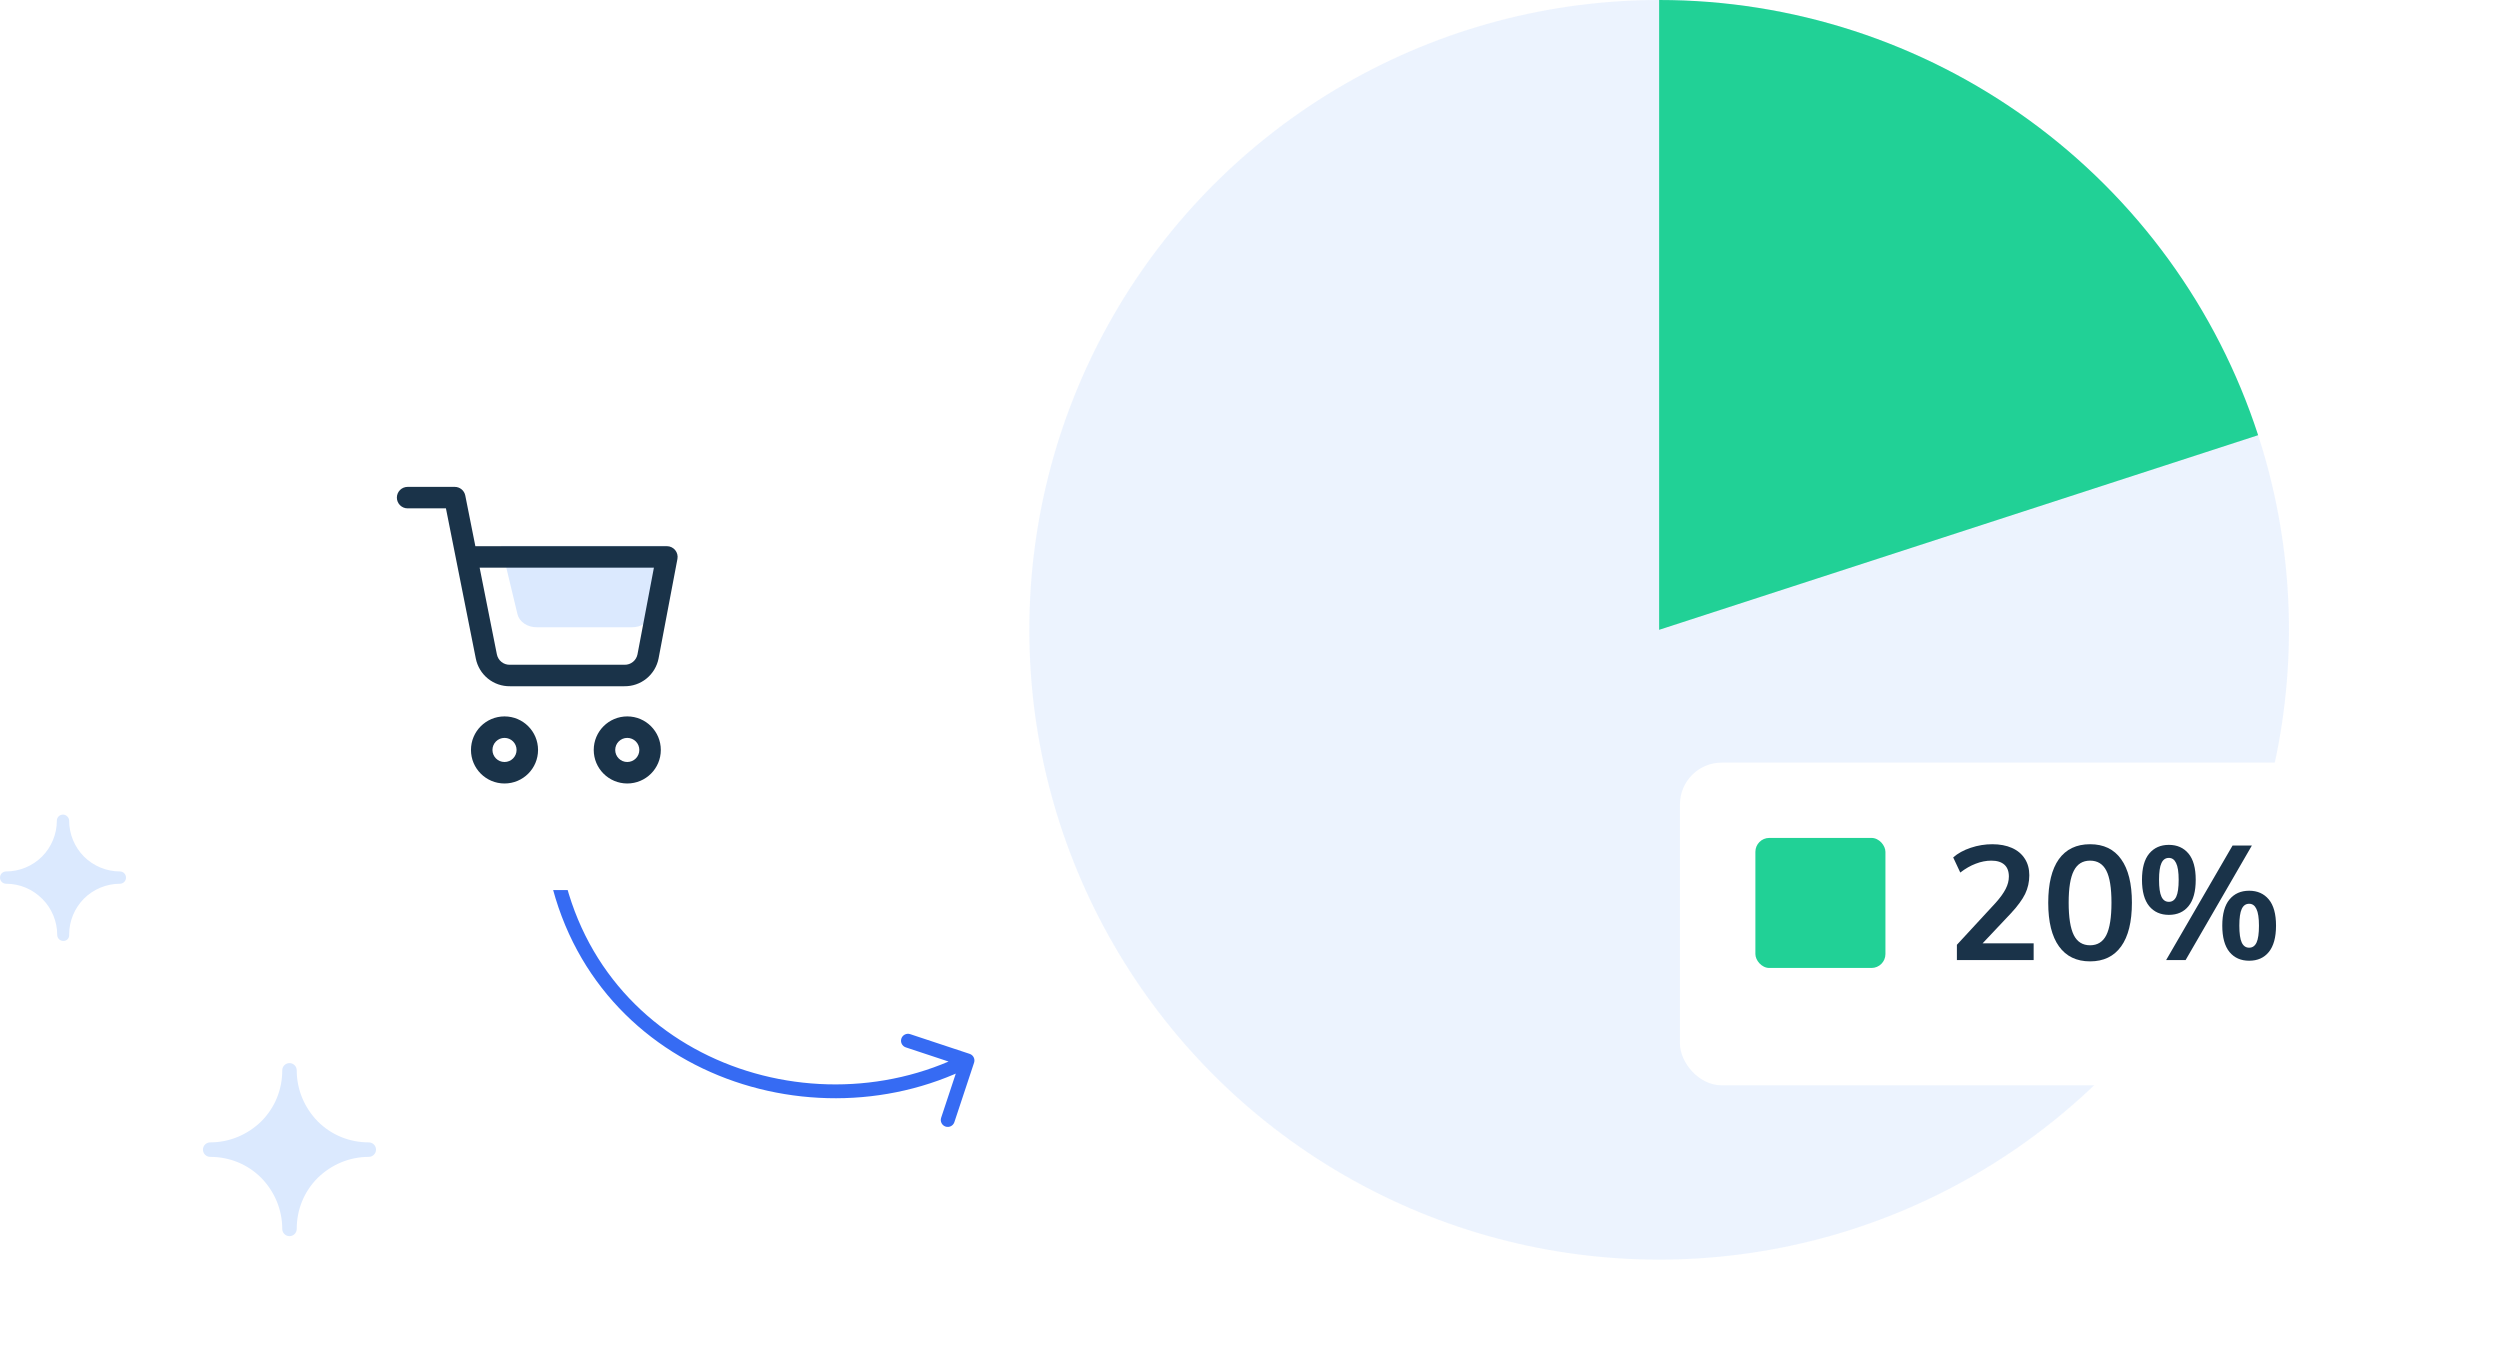 <svg width="359" height="196" viewBox="0 0 359 196" fill="none" xmlns="http://www.w3.org/2000/svg">
<circle opacity="0.5" cx="238.253" cy="90.441" r="90.441" fill="#DBE9FE"/>
<path d="M238.251 0C257.351 0 275.96 6.047 291.411 17.273C306.863 28.499 318.364 44.329 324.266 62.494L238.251 90.442L238.251 0Z" fill="#21D196"/>
<g filter="url(#filter0_d)">
<rect x="238.24" y="106.512" width="104.76" height="46.342" rx="6" fill="white"/>
</g>
<rect x="252.073" y="120.325" width="18.675" height="18.675" rx="2" fill="#21D196"/>
<path d="M281.01 137.868V135.673L286.579 129.642C287.226 128.918 287.704 128.256 288.012 127.655C288.32 127.054 288.474 126.461 288.474 125.876C288.474 125.121 288.258 124.551 287.827 124.166C287.396 123.781 286.772 123.588 285.955 123.588C285.216 123.588 284.469 123.734 283.714 124.027C282.974 124.304 282.235 124.728 281.495 125.298L280.479 123.126C281.141 122.54 281.981 122.078 282.997 121.739C284.014 121.4 285.046 121.231 286.094 121.231C287.172 121.231 288.112 121.408 288.913 121.762C289.714 122.117 290.33 122.633 290.761 123.311C291.193 123.973 291.408 124.766 291.408 125.691C291.408 126.646 291.208 127.539 290.808 128.371C290.407 129.188 289.729 130.112 288.774 131.144L283.76 136.459L283.413 135.465H292.032V137.868H281.01Z" fill="#1A3349"/>
<path d="M300.134 138.053C298.193 138.053 296.706 137.337 295.674 135.904C294.642 134.471 294.126 132.384 294.126 129.642C294.126 126.9 294.634 124.813 295.651 123.38C296.683 121.947 298.178 121.231 300.134 121.231C302.09 121.231 303.577 121.947 304.594 123.38C305.626 124.813 306.142 126.892 306.142 129.619C306.142 132.376 305.626 134.471 304.594 135.904C303.562 137.337 302.075 138.053 300.134 138.053ZM300.134 135.742C301.197 135.742 301.975 135.257 302.468 134.287C302.961 133.301 303.207 131.745 303.207 129.619C303.207 127.508 302.961 125.976 302.468 125.021C301.975 124.065 301.197 123.588 300.134 123.588C299.071 123.588 298.293 124.073 297.8 125.044C297.307 125.999 297.061 127.524 297.061 129.619C297.061 131.745 297.307 133.301 297.8 134.287C298.293 135.257 299.071 135.742 300.134 135.742Z" fill="#1A3349"/>
<path d="M311.447 131.375C310.261 131.375 309.322 130.959 308.628 130.127C307.935 129.28 307.589 128.017 307.589 126.338C307.589 124.659 307.935 123.403 308.628 122.571C309.322 121.739 310.261 121.323 311.447 121.323C312.634 121.323 313.573 121.739 314.267 122.571C314.96 123.403 315.306 124.659 315.306 126.338C315.306 128.017 314.96 129.28 314.267 130.127C313.589 130.959 312.649 131.375 311.447 131.375ZM311.447 129.503C311.925 129.503 312.279 129.257 312.51 128.764C312.741 128.271 312.857 127.462 312.857 126.338C312.857 125.229 312.734 124.428 312.487 123.935C312.256 123.442 311.91 123.195 311.447 123.195C310.97 123.195 310.616 123.442 310.385 123.935C310.153 124.428 310.038 125.229 310.038 126.338C310.038 127.462 310.153 128.271 310.385 128.764C310.616 129.257 310.97 129.503 311.447 129.503ZM311.055 137.868L320.598 121.416H323.371L313.851 137.868H311.055ZM322.978 137.961C321.792 137.961 320.852 137.545 320.159 136.713C319.466 135.866 319.119 134.602 319.119 132.923C319.119 131.244 319.466 129.989 320.159 129.157C320.852 128.325 321.792 127.909 322.978 127.909C324.164 127.909 325.104 128.325 325.797 129.157C326.49 129.989 326.837 131.244 326.837 132.923C326.837 134.602 326.49 135.866 325.797 136.713C325.119 137.545 324.18 137.961 322.978 137.961ZM322.978 136.089C323.455 136.089 323.81 135.842 324.041 135.35C324.272 134.857 324.387 134.048 324.387 132.923C324.387 131.814 324.264 131.013 324.018 130.52C323.787 130.027 323.44 129.781 322.978 129.781C322.5 129.781 322.146 130.027 321.915 130.52C321.684 131.013 321.568 131.814 321.568 132.923C321.568 134.048 321.684 134.857 321.915 135.35C322.146 135.842 322.5 136.089 322.978 136.089Z" fill="#1A3349"/>
<path d="M9.098 117.184C8.734 117.184 8.474 117.496 8.474 117.808C8.474 119.836 7.695 121.707 6.239 123.163C4.835 124.567 2.911 125.399 0.883 125.399C0.519 125.399 0.26 125.711 0.26 126.023C0.26 126.335 0.571 126.647 0.883 126.647C2.911 126.647 4.783 127.427 6.239 128.882C7.643 130.286 8.474 132.21 8.474 134.238C8.474 134.602 8.786 134.862 9.098 134.862C9.41 134.862 9.722 134.55 9.722 134.238C9.722 132.21 10.502 130.338 11.958 128.882C13.362 127.479 15.286 126.647 17.313 126.647C17.677 126.647 17.937 126.335 17.937 126.023C17.937 125.711 17.625 125.399 17.313 125.399C15.286 125.399 13.414 124.619 11.958 123.163C10.554 121.759 9.722 119.836 9.722 117.808C9.722 117.496 9.462 117.184 9.098 117.184Z" fill="#DBE9FE"/>
<path d="M9.099 134.602C9.307 134.602 9.463 134.446 9.463 134.238C9.463 132.158 10.295 130.182 11.75 128.726C13.206 127.271 15.182 126.439 17.262 126.439C17.47 126.439 17.626 126.283 17.626 126.075C17.626 125.867 17.47 125.711 17.262 125.711C15.182 125.711 13.206 124.879 11.75 123.423C10.295 121.967 9.463 119.992 9.463 117.912C9.463 117.704 9.307 117.548 9.099 117.548C8.891 117.548 8.735 117.704 8.735 117.912C8.735 119.992 7.903 121.967 6.447 123.423C4.991 124.879 3.016 125.711 0.936 125.711C0.728 125.711 0.572 125.867 0.572 126.075C0.572 126.283 0.728 126.439 0.936 126.439C3.016 126.439 4.991 127.271 6.447 128.726C7.903 130.182 8.735 132.158 8.735 134.238C8.735 134.446 8.891 134.602 9.099 134.602ZM9.099 135.122C8.579 135.122 8.215 134.706 8.215 134.238C8.215 132.314 7.435 130.442 6.083 129.09C4.679 127.687 2.86 126.907 0.884 126.907C0.364 126.907 7.54531e-07 126.491 7.9544e-07 126.023C8.40894e-07 125.503 0.416 125.139 0.884 125.139C2.808 125.139 4.679 124.359 6.031 123.007C7.383 121.655 8.163 119.784 8.163 117.86C8.163 117.34 8.579 116.976 9.047 116.976C9.515 116.976 9.931 117.392 9.931 117.86C9.931 119.784 10.711 121.655 12.062 123.007C13.414 124.359 15.286 125.139 17.21 125.139C17.73 125.139 18.094 125.555 18.094 126.023C18.094 126.543 17.678 126.907 17.21 126.907C15.286 126.907 13.414 127.687 12.062 129.038C10.711 130.39 9.931 132.262 9.931 134.186C9.983 134.706 9.619 135.122 9.099 135.122Z" fill="#DBE9FE"/>
<path d="M41.57 152.816C41.154 152.816 40.791 153.18 40.791 153.596C40.791 156.455 39.699 159.107 37.671 161.083C35.643 163.11 32.992 164.202 30.184 164.202C29.768 164.202 29.404 164.566 29.404 164.982C29.404 165.398 29.768 165.762 30.184 165.762C33.044 165.762 35.695 166.854 37.671 168.882C39.699 170.909 40.791 173.561 40.791 176.369C40.791 176.784 41.154 177.148 41.57 177.148C41.986 177.148 42.35 176.784 42.35 176.369C42.35 173.509 43.442 170.857 45.47 168.882C47.498 166.854 50.149 165.762 52.957 165.762C53.373 165.762 53.737 165.398 53.737 164.982C53.737 164.566 53.373 164.202 52.957 164.202C50.097 164.202 47.446 163.11 45.47 161.083C43.442 159.055 42.35 156.403 42.35 153.596C42.35 153.18 41.986 152.816 41.57 152.816Z" fill="#DBE9FE"/>
<path d="M41.57 176.993C41.882 176.993 42.09 176.733 42.09 176.473C42.09 173.561 43.234 170.857 45.262 168.778C47.342 166.698 50.045 165.606 52.957 165.606C53.269 165.606 53.477 165.346 53.477 165.086C53.477 164.826 53.217 164.566 52.957 164.566C50.045 164.566 47.342 163.422 45.262 161.395C43.182 159.315 42.09 156.611 42.09 153.7C42.09 153.388 41.83 153.18 41.57 153.18C41.258 153.18 41.05 153.44 41.05 153.7C41.05 156.611 39.907 159.315 37.879 161.395C35.799 163.474 33.096 164.566 30.184 164.566C29.872 164.566 29.664 164.826 29.664 165.086C29.664 165.398 29.924 165.606 30.184 165.606C33.096 165.606 35.799 166.75 37.879 168.778C39.959 170.857 41.05 173.561 41.05 176.473C41.05 176.733 41.258 176.993 41.57 176.993ZM41.57 177.512C40.998 177.512 40.531 177.045 40.531 176.473C40.531 173.717 39.439 171.117 37.515 169.142C35.539 167.166 32.94 166.126 30.184 166.126C29.612 166.126 29.144 165.658 29.144 165.086C29.144 164.514 29.612 164.046 30.184 164.046C32.94 164.046 35.539 162.954 37.515 161.031C39.491 159.055 40.531 156.455 40.531 153.7C40.531 153.128 40.998 152.66 41.57 152.66C42.142 152.66 42.61 153.128 42.61 153.7C42.61 156.455 43.702 159.055 45.626 161.031C47.602 163.006 50.201 164.046 52.957 164.046C53.529 164.046 53.997 164.514 53.997 165.086C53.997 165.658 53.529 166.126 52.957 166.126C50.201 166.126 47.602 167.218 45.626 169.142C43.65 171.117 42.61 173.717 42.61 176.473C42.61 177.045 42.142 177.512 41.57 177.512Z" fill="#DBE9FE"/>
<path d="M139.878 152.598C140.051 152.074 139.767 151.508 139.243 151.334L130.7 148.503C130.176 148.33 129.61 148.614 129.436 149.138C129.262 149.662 129.546 150.228 130.071 150.402L137.665 152.918L135.148 160.512C134.974 161.036 135.259 161.602 135.783 161.776C136.307 161.95 136.873 161.665 137.047 161.141L139.878 152.598ZM80.063 120.289C80.006 119.74 79.514 119.341 78.965 119.398C78.416 119.455 78.016 119.946 78.073 120.496L80.063 120.289ZM138.48 151.39C115.318 163.022 83.219 150.754 80.063 120.289L78.073 120.496C81.4 152.604 115.2 165.319 139.377 153.177L138.48 151.39Z" fill="#366BF3"/>
<g filter="url(#filter1_d)">
<path d="M41.483 64.933C41.483 58.381 46.795 53.069 53.348 53.069H104.364C110.917 53.069 116.228 58.381 116.228 64.933V115.95C116.228 122.502 110.917 127.814 104.364 127.814H53.348C46.795 127.814 41.483 122.502 41.483 115.95V64.933Z" fill="white"/>
</g>
<path fill-rule="evenodd" clip-rule="evenodd" d="M77.264 107.693C77.264 110.353 75.108 112.509 72.448 112.509C69.788 112.509 67.631 110.353 67.631 107.693C67.631 105.032 69.788 102.876 72.448 102.876C75.108 102.876 77.264 105.032 77.264 107.693ZM74.18 107.693C74.18 108.649 73.404 109.424 72.448 109.424C71.491 109.424 70.716 108.649 70.716 107.693C70.716 106.736 71.491 105.961 72.448 105.961C73.404 105.961 74.18 106.736 74.18 107.693Z" fill="#1A3349"/>
<path fill-rule="evenodd" clip-rule="evenodd" d="M94.893 107.693C94.893 110.353 92.737 112.509 90.077 112.509C87.417 112.509 85.26 110.353 85.26 107.693C85.26 105.032 87.417 102.876 90.077 102.876C92.737 102.876 94.893 105.032 94.893 107.693ZM91.808 107.693C91.808 108.649 91.033 109.424 90.077 109.424C89.12 109.424 88.345 108.649 88.345 107.693C88.345 106.736 89.12 105.961 90.077 105.961C91.033 105.961 91.808 106.736 91.808 107.693Z" fill="#1A3349"/>
<path d="M75.299 89.558C74.787 89.214 74.436 88.73 74.308 88.192L71.955 78.385H95.767L93.525 88.192C93.397 88.73 93.047 89.214 92.534 89.558C92.022 89.902 91.382 90.085 90.724 90.074H77.11C76.452 90.085 75.812 89.902 75.299 89.558Z" fill="#DBE9FE"/>
<path fill-rule="evenodd" clip-rule="evenodd" d="M56.99 71.459C56.99 70.607 57.681 69.916 58.532 69.916H65.302C66.038 69.916 66.671 70.436 66.814 71.158L68.261 78.43H95.764C96.224 78.43 96.659 78.635 96.952 78.989C97.245 79.343 97.365 79.809 97.28 80.26L94.572 94.547L94.57 94.558C94.346 95.695 93.73 96.718 92.83 97.447C91.934 98.173 90.811 98.562 89.658 98.543H73.236C72.083 98.562 70.96 98.173 70.064 97.447C69.164 96.718 68.549 95.696 68.325 94.559C68.324 94.559 68.324 94.559 68.324 94.558L65.496 80.342C65.486 80.298 65.477 80.253 65.47 80.208L64.036 73.001H58.532C57.681 73.001 56.99 72.31 56.99 71.459ZM68.875 81.515L71.35 93.961C71.436 94.392 71.668 94.777 72.006 95.05C72.343 95.323 72.763 95.467 73.192 95.459C73.202 95.459 73.212 95.459 73.222 95.459H89.672C89.682 95.459 89.692 95.459 89.702 95.459C90.131 95.467 90.552 95.323 90.888 95.05C91.224 94.778 91.457 94.395 91.543 93.966L93.902 81.515H68.875Z" fill="#1A3349"/>
<defs>
<filter id="filter0_d" x="201.24" y="69.512" width="184.76" height="126.342" filterUnits="userSpaceOnUse" color-interpolation-filters="sRGB">
<feFlood flood-opacity="0" result="BackgroundImageFix"/>
<feColorMatrix in="SourceAlpha" type="matrix" values="0 0 0 0 0 0 0 0 0 0 0 0 0 0 0 0 0 0 127 0"/>
<feOffset dx="3" dy="3"/>
<feGaussianBlur stdDeviation="20"/>
<feColorMatrix type="matrix" values="0 0 0 0 0.468 0 0 0 0 0.52 0 0 0 0 0.792 0 0 0 0.36 0"/>
<feBlend mode="normal" in2="BackgroundImageFix" result="effect1_dropShadow"/>
<feBlend mode="normal" in="SourceGraphic" in2="effect1_dropShadow" result="shape"/>
</filter>
<filter id="filter1_d" x="9.483" y="21.069" width="138.745" height="138.745" filterUnits="userSpaceOnUse" color-interpolation-filters="sRGB">
<feFlood flood-opacity="0" result="BackgroundImageFix"/>
<feColorMatrix in="SourceAlpha" type="matrix" values="0 0 0 0 0 0 0 0 0 0 0 0 0 0 0 0 0 0 127 0"/>
<feOffset/>
<feGaussianBlur stdDeviation="16"/>
<feColorMatrix type="matrix" values="0 0 0 0 0.468 0 0 0 0 0.52 0 0 0 0 0.792 0 0 0 0.3 0"/>
<feBlend mode="normal" in2="BackgroundImageFix" result="effect1_dropShadow"/>
<feBlend mode="normal" in="SourceGraphic" in2="effect1_dropShadow" result="shape"/>
</filter>
</defs>
</svg>
